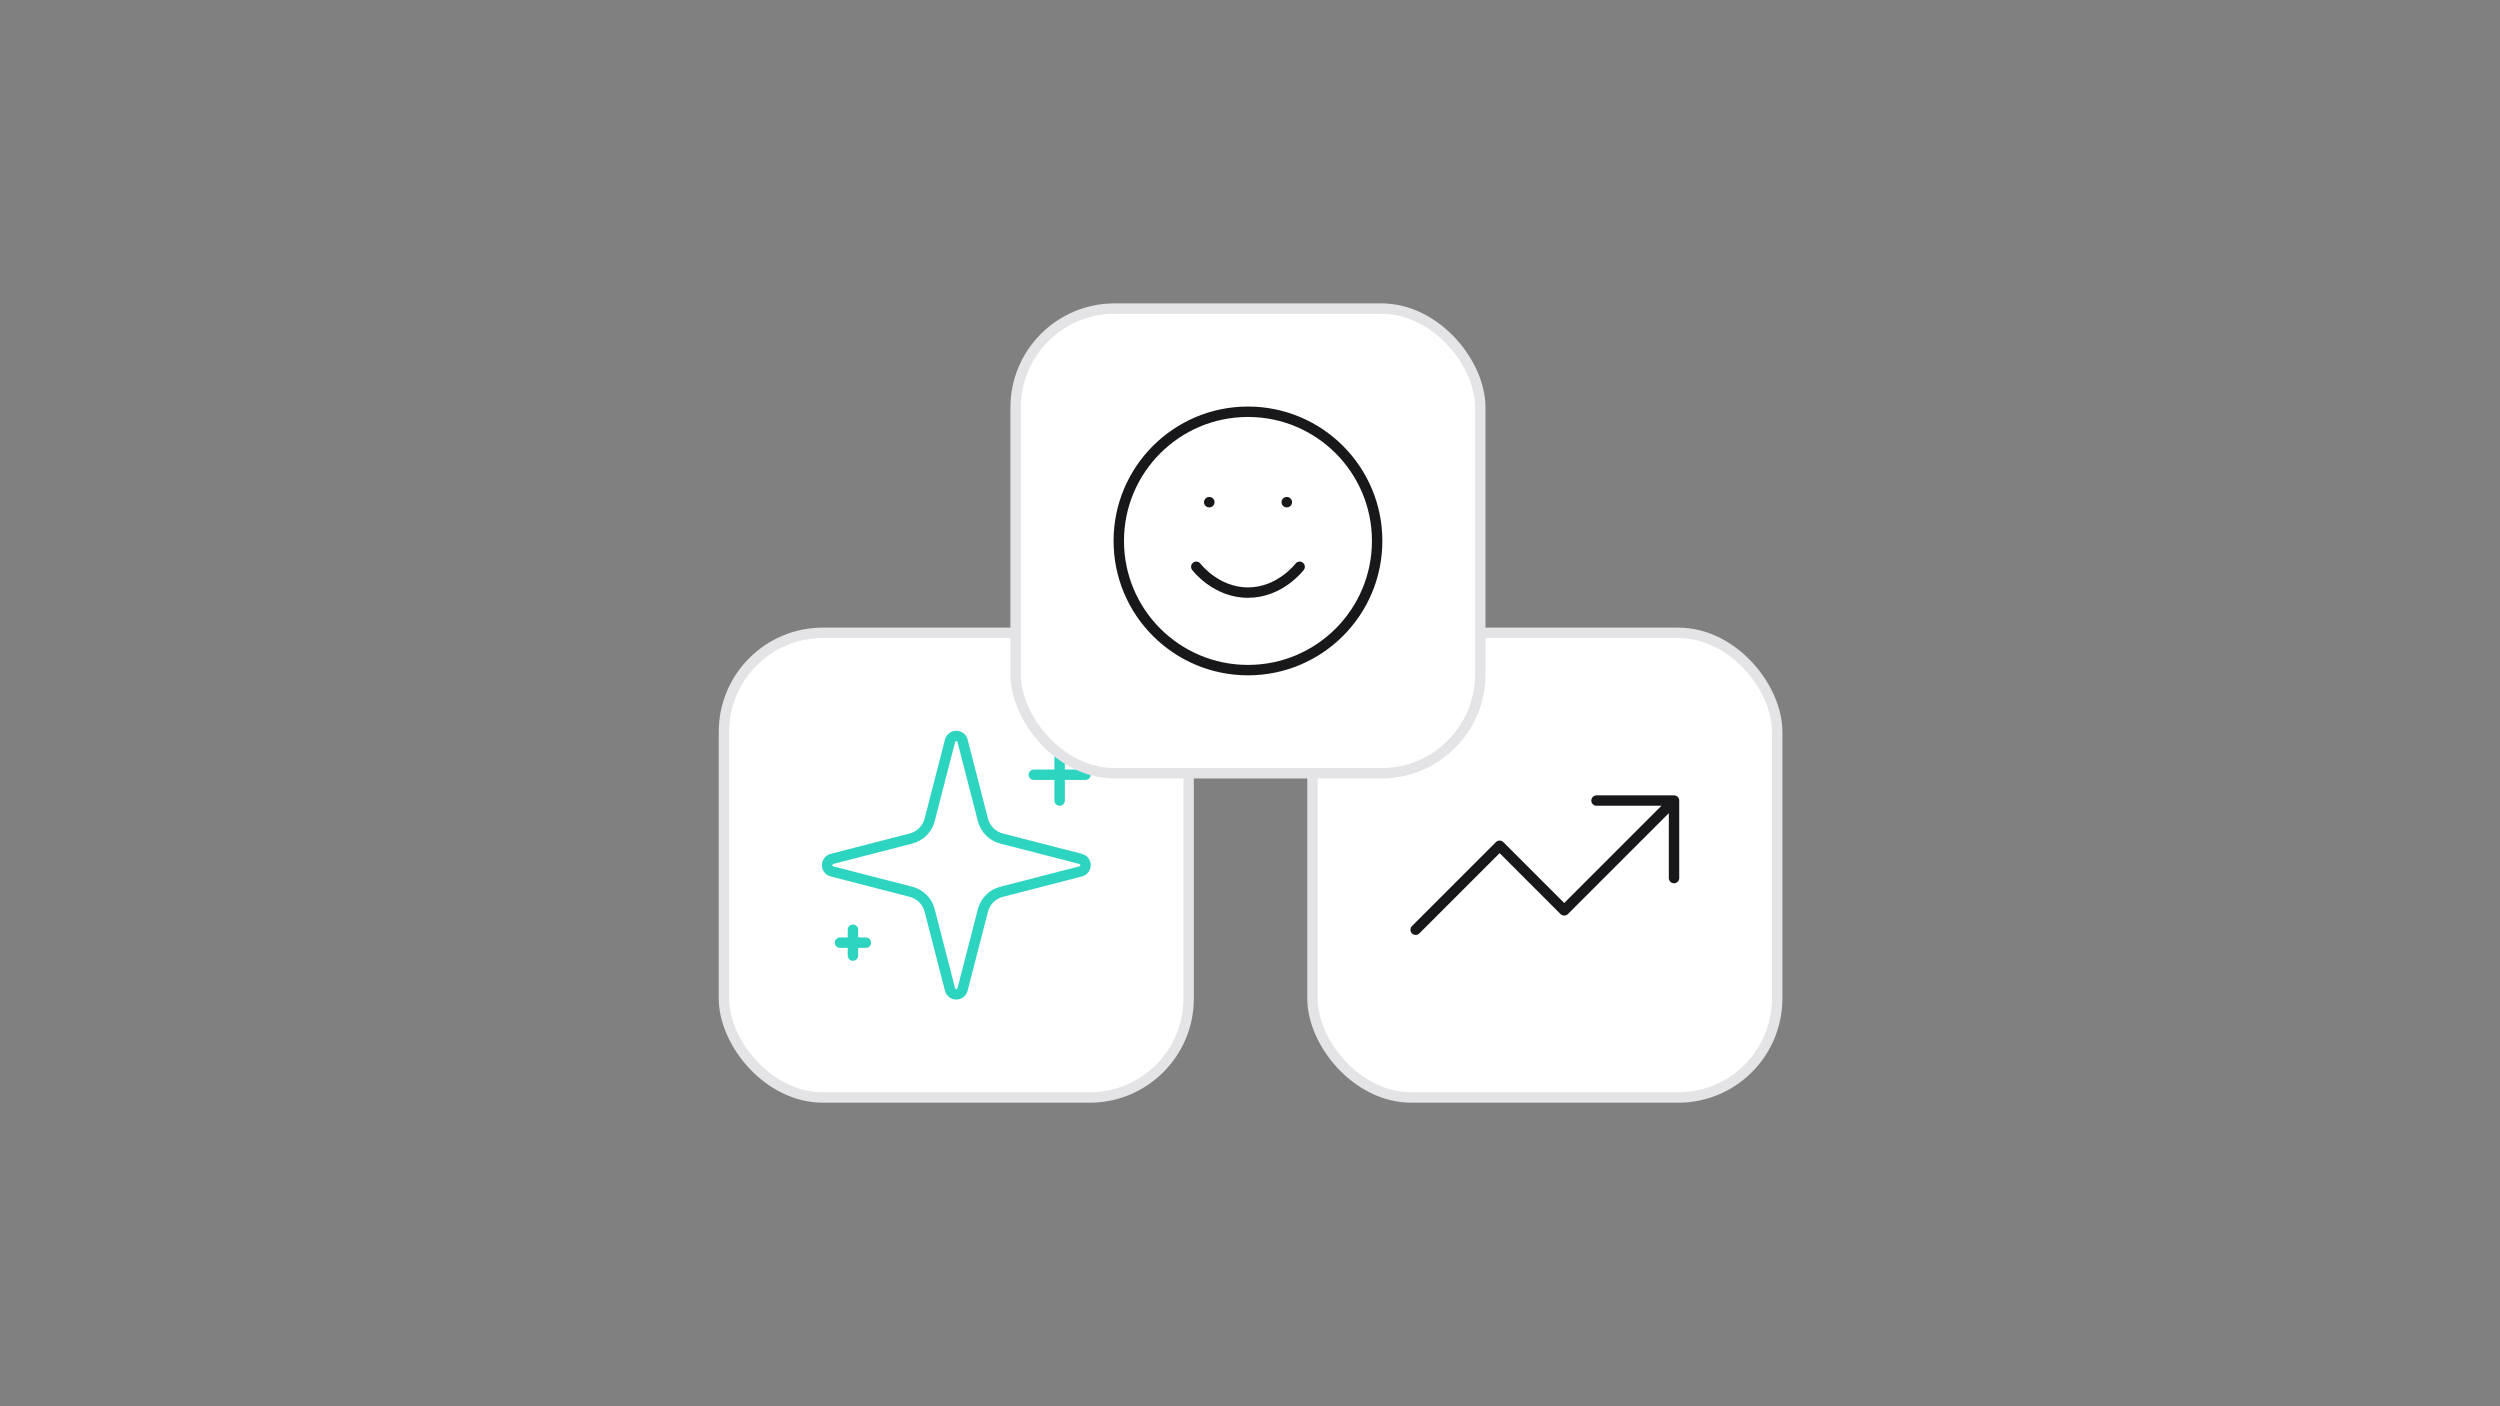 <svg xmlns="http://www.w3.org/2000/svg" fill="none" viewBox="0 0 1920 1080" height="1080" width="1920">
<rect x="0" y="0" width="1920" height="1080" fill="#808080" stroke="none"/>
<rect fill="white" rx="76" height="356.873" width="356.873" y="486" x="1008"></rect>
<rect stroke-width="8" stroke="#E4E4E7" rx="76" height="356.873" width="356.873" y="486" x="1008"></rect>
<path stroke-linejoin="round" stroke-linecap="round" stroke-width="8" stroke="#18181B" d="M1285.65 614.828L1201.32 699.161L1151.71 649.553L1087.22 714.043M1285.65 614.828H1226.12M1285.65 614.828V674.357"></path>
<rect fill="white" rx="76" height="356.873" width="356.873" y="486" x="556"></rect>
<rect stroke-width="8" stroke="#E4E4E7" rx="76" height="356.873" width="356.873" y="486" x="556"></rect>
<path stroke-linejoin="round" stroke-linecap="round" stroke-width="8" stroke="#2DD4BF" d="M813.803 575.147V614.833M833.646 594.99H793.96M655.059 714.048V733.891M664.98 723.969H645.137M713.962 699.165C713.077 695.732 711.287 692.598 708.78 690.091C706.272 687.584 703.139 685.794 699.705 684.908L638.837 669.212C637.798 668.918 636.884 668.292 636.233 667.431C635.583 666.57 635.23 665.52 635.23 664.44C635.23 663.361 635.583 662.311 636.233 661.449C636.884 660.588 637.798 659.963 638.837 659.668L699.705 643.962C703.137 643.077 706.27 641.289 708.777 638.784C711.285 636.278 713.075 633.147 713.962 629.715L729.658 568.846C729.95 567.804 730.575 566.885 731.437 566.231C732.3 565.577 733.353 565.223 734.435 565.223C735.518 565.223 736.571 565.577 737.433 566.231C738.296 566.885 738.921 567.804 739.213 568.846L754.898 629.715C755.784 633.148 757.574 636.282 760.081 638.789C762.589 641.297 765.722 643.086 769.156 643.972L830.024 659.658C831.071 659.947 831.994 660.571 832.652 661.435C833.31 662.299 833.666 663.354 833.666 664.44C833.666 665.526 833.31 666.582 832.652 667.446C831.994 668.31 831.071 668.934 830.024 669.222L769.156 684.908C765.722 685.794 762.589 687.584 760.081 690.091C757.574 692.598 755.784 695.732 754.898 699.165L739.203 760.034C738.911 761.077 738.286 761.995 737.424 762.649C736.561 763.304 735.508 763.658 734.425 763.658C733.343 763.658 732.29 763.304 731.427 762.649C730.565 761.995 729.94 761.077 729.648 760.034L713.962 699.165Z"></path>
<rect fill="white" rx="76" height="356.873" width="356.873" y="237" x="780"></rect>
<rect stroke-width="8" stroke="#E4E4E7" rx="76" height="356.873" width="356.873" y="237" x="780"></rect>
<path stroke-linejoin="round" stroke-linecap="round" stroke-width="8" stroke="#18181B" d="M918.75 435.281C918.75 435.281 933.632 455.124 958.436 455.124C983.24 455.124 998.122 435.281 998.122 435.281M928.671 385.673H928.77M988.2 385.673H988.3M1057.65 415.438C1057.65 470.233 1013.23 514.653 958.436 514.653C903.641 514.653 859.221 470.233 859.221 415.438C859.221 360.643 903.641 316.223 958.436 316.223C1013.23 316.223 1057.65 360.643 1057.65 415.438Z"></path>
</svg>
